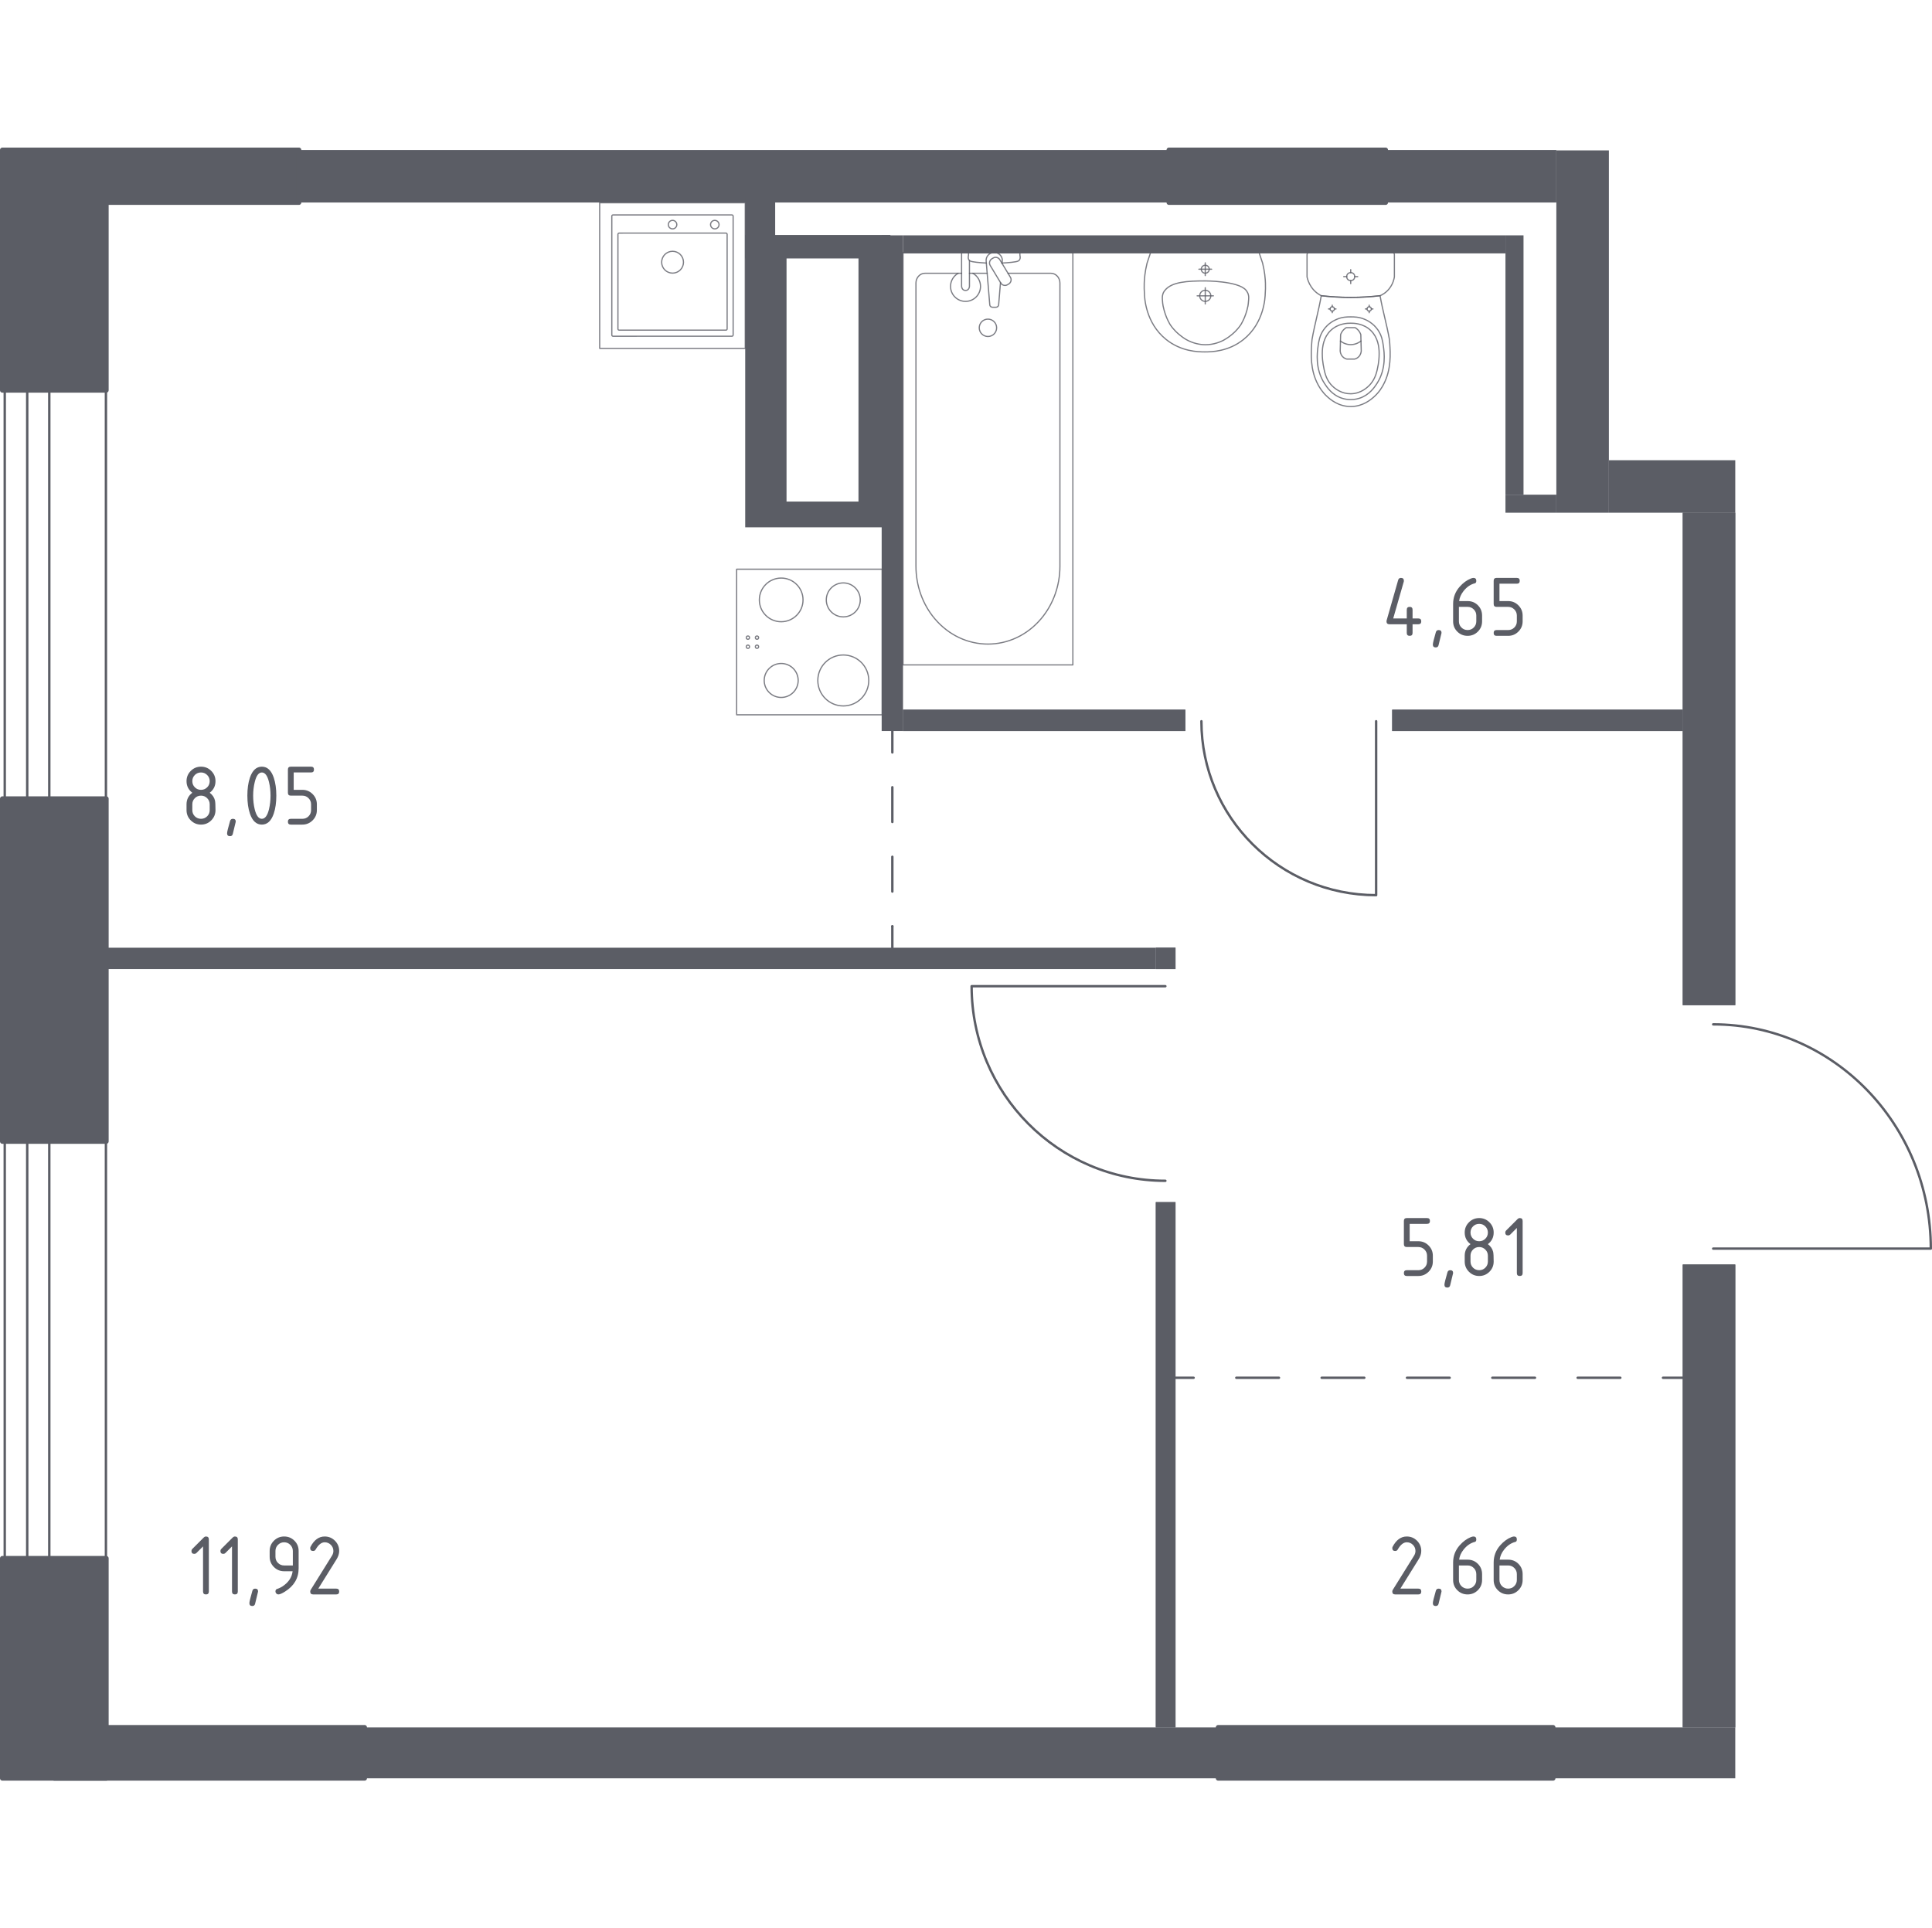 <?xml version="1.0" encoding="iso-8859-1"?>
<!-- Generator: Adobe Illustrator 27.0.0, SVG Export Plug-In . SVG Version: 6.00 Build 0)  -->
<svg version="1.1" xmlns="http://www.w3.org/2000/svg" xmlns:xlink="http://www.w3.org/1999/xlink" x="0px" y="0px"
	 viewBox="0 0 1001.864 1000" style="enable-background:new 0 0 1001.864 1000;" xml:space="preserve">
<g id="&#x446;&#x432;&#x435;&#x442;_&#x43F;&#x43E;&#x43C;&#x435;&#x449;&#x435;&#x43D;&#x438;&#x439;">
</g>
<g id="&#x43E;&#x43A;&#x43D;&#x430;_x2C__&#x434;&#x432;&#x435;&#x440;&#x438;">
	<g>
		
			<rect x="-68.405" y="685.776" transform="matrix(-1.104801e-06 -1 1 -1.104801e-06 -660.218 740.709)" style="fill:none;stroke:#5B5D65;stroke-width:1.243;stroke-linecap:round;stroke-linejoin:round;stroke-miterlimit:10;" width="217.3" height="29.374"/>
		
			<rect x="-100.362" y="694.636" transform="matrix(-1.249707e-06 -1 1 -1.249707e-06 -692.173 708.752)" style="fill:none;stroke:#5B5D65;stroke-width:1.243;stroke-linecap:round;stroke-linejoin:round;stroke-miterlimit:10;" width="217.3" height="11.653"/>
	</g>
	<g>
		
			<rect x="-68.405" y="292.079" transform="matrix(-1.104801e-06 -1 1 -1.104801e-06 -266.521 347.012)" style="fill:none;stroke:#5B5D65;stroke-width:1.243;stroke-linecap:round;stroke-linejoin:round;stroke-miterlimit:10;" width="217.3" height="29.374"/>
		
			<rect x="-100.362" y="300.939" transform="matrix(-1.249707e-06 -1 1 -1.249707e-06 -298.477 315.055)" style="fill:none;stroke:#5B5D65;stroke-width:1.243;stroke-linecap:round;stroke-linejoin:round;stroke-miterlimit:10;" width="217.3" height="11.653"/>
	</g>
	<path style="fill:none;stroke:#5B5D65;stroke-width:1.243;stroke-linecap:round;stroke-linejoin:round;stroke-miterlimit:10;" d="
		M604.318,612.365c-55.495,0-100.472-45.201-100.472-100.92l100.472,0"/>
	<path style="fill:none;stroke:#5B5D65;stroke-width:1.243;stroke-linecap:round;stroke-linejoin:round;stroke-miterlimit:10;" d="
		M623.007,374.028c0,49.823,40.582,90.204,90.606,90.204l0-90.204"/>
	<path style="fill:none;stroke:#5B5D65;stroke-width:1.243;stroke-linecap:round;stroke-linejoin:round;stroke-miterlimit:10;" d="
		M888.398,531.232c62.33,0.001,112.847,52.09,112.845,116.297l-112.848-0.003"/>
</g>
<g id="&#x43F;&#x435;&#x440;&#x435;&#x433;&#x43E;&#x440;&#x43E;&#x434;&#x43A;&#x438;">
	<rect x="189.058" y="895.83" style="fill:#5B5D65;" width="442.649" height="26.388"/>
	<rect x="807.065" y="77.984" style="fill:#5B5D65;" width="27.24" height="187.922"/>
	<rect x="834.304" y="238.666" style="fill:#5B5D65;" width="65.546" height="27.24"/>
	<g>
		<defs>
			<path id="SVGID_1_" d="M872.611,655.778V895.83h27.24V655.778H872.611z M872.611,265.906V521.28h27.24V265.906H872.611z"/>
		</defs>
		<use xlink:href="#SVGID_1_"  style="overflow:visible;fill-rule:evenodd;clip-rule:evenodd;fill:#5B5D65;"/>
		<clipPath id="SVGID_00000029761903246612339170000015502812830200767383_">
			<use xlink:href="#SVGID_1_"  style="overflow:visible;"/>
		</clipPath>
		
			<rect x="872.611" y="265.906" style="clip-path:url(#SVGID_00000029761903246612339170000015502812830200767383_);fill:#5B5D65;" width="27.24" height="629.924"/>
	</g>
	<g>
		<defs>
			<path id="SVGID_00000074434566061594465640000003309562487578921121_" d="M599.36,623.43v272.4h10.215v-272.4H599.36z
				 M599.36,491.487v11.067h10.215v-11.067H599.36z"/>
		</defs>
		
			<use xlink:href="#SVGID_00000074434566061594465640000003309562487578921121_"  style="overflow:visible;fill-rule:evenodd;clip-rule:evenodd;fill:#5B5D65;"/>
		<clipPath id="SVGID_00000147936847377228492320000017079965624755890817_">
			<use xlink:href="#SVGID_00000074434566061594465640000003309562487578921121_"  style="overflow:visible;"/>
		</clipPath>
		
			<rect x="599.36" y="491.487" style="clip-path:url(#SVGID_00000147936847377228492320000017079965624755890817_);fill:#5B5D65;" width="10.215" height="404.343"/>
	</g>
	<rect x="55.412" y="491.487" style="fill:#5B5D65;" width="543.948" height="11.067"/>
	<rect x="457.201" y="122.046" style="fill:#5B5D65;" width="11.066" height="257.077"/>
	<g>
		<defs>
			<path id="SVGID_00000001658806913084173130000007779018772330034857_" d="M721.94,368.056v11.067h150.671v-11.067H721.94z
				 M468.268,368.056v11.067h146.415v-11.067H468.268z"/>
		</defs>
		
			<use xlink:href="#SVGID_00000001658806913084173130000007779018772330034857_"  style="overflow:visible;fill-rule:evenodd;clip-rule:evenodd;fill:#5B5D65;"/>
		<clipPath id="SVGID_00000139973862531045750450000009629137747633430411_">
			<use xlink:href="#SVGID_00000001658806913084173130000007779018772330034857_"  style="overflow:visible;"/>
		</clipPath>
		
			<rect x="468.268" y="368.056" style="clip-path:url(#SVGID_00000139973862531045750450000009629137747633430411_);fill:#5B5D65;" width="404.343" height="11.066"/>
	</g>
	<rect x="780.676" y="256.543" style="fill:#5B5D65;" width="26.389" height="9.363"/>
	<rect x="780.676" y="122.046" style="fill:#5B5D65;" width="9.364" height="134.497"/>
	<rect x="468.268" y="122.046" style="fill:#5B5D65;" width="312.408" height="9.363"/>
	<rect x="155.008" y="77.781" style="fill:#5B5D65;" width="451.162" height="27.24"/>
	<rect x="718.534" y="77.781" style="fill:#5B5D65;" width="88.53" height="27.24"/>
	<rect x="805.362" y="895.83" style="fill:#5B5D65;" width="94.489" height="26.388"/>
	<g>
		<path style="fill:#5B5D65;" d="M461.737,121.849l-75.296-0.002l-0.004,151.622l75.296,0.002L461.737,121.849z M407.869,260.111
			l0.004-126.066l37.309,0.001l-0.004,126.066L407.869,260.111z"/>
		<rect x="386.441" y="102.104" style="fill:#5B5D65;" width="15.539" height="31.941"/>
	</g>
</g>
<g id="&#x448;&#x430;&#x445;&#x442;&#x44B;">
</g>
<g id="&#x43F;&#x443;&#x43D;&#x43A;&#x442;&#x438;&#x440;">
	<g>
		<g>
			
				<line style="fill:none;stroke:#5B5D65;stroke-width:1.243;stroke-linecap:round;stroke-linejoin:round;" x1="462.735" y1="379.122" x2="462.735" y2="390.219"/>
			
				<line style="fill:none;stroke:#5B5D65;stroke-width:1.243;stroke-linecap:round;stroke-linejoin:round;stroke-dasharray:18.034,18.034,0,0,0,0;" x1="462.735" y1="408.253" x2="462.735" y2="480.389"/>
			
				<line style="fill:none;stroke:#5B5D65;stroke-width:1.243;stroke-linecap:round;stroke-linejoin:round;" x1="462.735" y1="480.389" x2="462.735" y2="491.487"/>
		</g>
	</g>
	<g>
		<g>
			
				<line style="fill:none;stroke:#5B5D65;stroke-width:1.243;stroke-linecap:round;stroke-linejoin:round;" x1="607.876" y1="714.514" x2="618.973" y2="714.514"/>
			
				<line style="fill:none;stroke:#5B5D65;stroke-width:1.243;stroke-linecap:round;stroke-linejoin:round;stroke-dasharray:22.127,22.127,0,0,0,0;" x1="641.1" y1="714.514" x2="862.364" y2="714.514"/>
			
				<line style="fill:none;stroke:#5B5D65;stroke-width:1.243;stroke-linecap:round;stroke-linejoin:round;" x1="862.364" y1="714.514" x2="873.462" y2="714.514"/>
		</g>
	</g>
</g>
<g id="&#x43C;&#x435;&#x431;&#x435;&#x43B;&#x44C;_x2C__&#x441;&#x430;&#x43D;&#x442;&#x435;&#x445;&#x43D;&#x438;&#x43A;&#x430;">
	<g>
		
			<rect x="381.995" y="295.191" transform="matrix(6.031628e-05 1 -1 6.031628e-05 752.659 -86.824)" style="opacity:0.8;fill:none;stroke:#5B5D65;stroke-width:0.622;stroke-linecap:round;stroke-linejoin:round;stroke-miterlimit:10;" width="75.498" height="75.498"/>
		<g>
			
				<circle style="opacity:0.8;fill:none;stroke:#5B5D65;stroke-width:0.622;stroke-linecap:round;stroke-linejoin:round;stroke-miterlimit:10;" cx="437.299" cy="352.884" r="13.212"/>
		</g>
		<g>
			
				<circle style="opacity:0.8;fill:none;stroke:#5B5D65;stroke-width:0.622;stroke-linecap:round;stroke-linejoin:round;stroke-miterlimit:10;" cx="405.097" cy="311.108" r="11.325"/>
		</g>
		<g>
			
				<circle style="opacity:0.8;fill:none;stroke:#5B5D65;stroke-width:0.622;stroke-linecap:round;stroke-linejoin:round;stroke-miterlimit:10;" cx="437.296" cy="311.106" r="8.808"/>
		</g>
		<g>
			
				<circle style="opacity:0.8;fill:none;stroke:#5B5D65;stroke-width:0.622;stroke-linecap:round;stroke-linejoin:round;stroke-miterlimit:10;" cx="405.099" cy="352.886" r="8.808"/>
		</g>
		
			<circle style="opacity:0.8;fill:none;stroke:#5B5D65;stroke-width:0.622;stroke-linecap:round;stroke-linejoin:round;stroke-miterlimit:10;" cx="387.832" cy="330.674" r="0.85"/>
		
			<circle style="opacity:0.8;fill:none;stroke:#5B5D65;stroke-width:0.622;stroke-linecap:round;stroke-linejoin:round;stroke-miterlimit:10;" cx="387.833" cy="335.389" r="0.85"/>
		
			<circle style="opacity:0.8;fill:none;stroke:#5B5D65;stroke-width:0.622;stroke-linecap:round;stroke-linejoin:round;stroke-miterlimit:10;" cx="392.547" cy="335.388" r="0.85"/>
		
			<circle style="opacity:0.8;fill:none;stroke:#5B5D65;stroke-width:0.622;stroke-linecap:round;stroke-linejoin:round;stroke-miterlimit:10;" cx="392.547" cy="330.674" r="0.85"/>
	</g>
	<g>
		
			<rect x="310.972" y="105.165" style="opacity:0.8;fill:none;stroke:#5B5D65;stroke-width:0.622;stroke-linecap:round;stroke-linejoin:round;stroke-miterlimit:10;" width="75.498" height="75.498"/>
		
			<circle style="opacity:0.8;fill:none;stroke:#5B5D65;stroke-width:0.622;stroke-linecap:round;stroke-linejoin:round;stroke-miterlimit:10;" cx="348.769" cy="135.98" r="5.663"/>
		
			<circle style="opacity:0.8;fill:none;stroke:#5B5D65;stroke-width:0.622;stroke-linecap:round;stroke-linejoin:round;stroke-miterlimit:10;" cx="348.767" cy="116.49" r="2.202"/>
		
			<circle style="opacity:0.8;fill:none;stroke:#5B5D65;stroke-width:0.622;stroke-linecap:round;stroke-linejoin:round;stroke-miterlimit:10;" cx="370.667" cy="116.488" r="2.202"/>
		
			<path style="opacity:0.8;fill:none;stroke:#5B5D65;stroke-width:0.622;stroke-linecap:round;stroke-linejoin:round;stroke-miterlimit:10;" d="
			M379.552,174.37l-61.657,0.004c-0.346,0-0.629-0.283-0.629-0.629l-0.004-61.657c0-0.346,0.283-0.629,0.629-0.629l61.657-0.004
			c0.346,0,0.629,0.283,0.629,0.629l0.004,61.657C380.181,174.087,379.898,174.37,379.552,174.37z"/>
		
			<path style="opacity:0.8;fill:none;stroke:#5B5D65;stroke-width:0.622;stroke-linecap:round;stroke-linejoin:round;stroke-miterlimit:10;" d="
			M376.435,171.217l-55.365,0.003c-0.346,0-0.629-0.283-0.629-0.629l-0.003-49.074c0-0.346,0.283-0.629,0.629-0.629l55.365-0.003
			c0.346,0,0.629,0.283,0.629,0.629l0.003,49.074C377.064,170.934,376.781,171.217,376.435,171.217z"/>
	</g>
	<g>
		
			<line style="opacity:0.8;fill:none;stroke:#5B5D65;stroke-width:0.622;stroke-linecap:round;stroke-linejoin:round;stroke-miterlimit:10;" x1="511.908" y1="141.721" x2="502.722" y2="141.721"/>
		
			<path style="opacity:0.8;fill:none;stroke:#5B5D65;stroke-width:0.622;stroke-linecap:round;stroke-linejoin:round;stroke-miterlimit:10;" d="
			M498.651,141.721l-18.985,0c-2.592,0-4.687,2.268-4.687,5.06l0.001,146.905c0,10.023,3.458,19.7,9.695,27.122
			c14.813,17.613,40.452,17.613,55.26,0c6.245-7.422,9.703-17.099,9.703-27.122l-0.001-146.905c0-2.792-2.104-5.06-4.696-5.06
			l-22.231,0"/>
		
			<rect x="468.268" y="130.91" style="opacity:0.8;fill:none;stroke:#5B5D65;stroke-width:0.622;stroke-linecap:round;stroke-linejoin:round;stroke-miterlimit:10;" width="88.081" height="213.911"/>
		
			<path style="opacity:0.8;fill:none;stroke:#5B5D65;stroke-width:0.622;stroke-linecap:round;stroke-linejoin:round;stroke-miterlimit:10;" d="
			M512.306,174.507c-2.49,0-4.506-2.015-4.506-4.506c0-2.486,2.015-4.506,4.506-4.506c2.49,0,4.51,2.02,4.51,4.506
			C516.815,172.492,514.796,174.507,512.306,174.507z"/>
		
			<path style="opacity:0.8;fill:none;stroke:#5B5D65;stroke-width:0.622;stroke-linecap:round;stroke-linejoin:round;stroke-miterlimit:10;" d="
			M502.722,130.912l-4.071,0l0,6.632v0.453l0,10.48c0,0,0.075,2.157,2.033,2.157c1.958,0,2.038-2.157,2.038-2.157l0-10.48v-0.453
			l0-2.447"/>
		
			<path style="opacity:0.8;fill:none;stroke:#5B5D65;stroke-width:0.622;stroke-linecap:round;stroke-linejoin:round;stroke-miterlimit:10;" d="
			M519.636,136.615l0.109-1.321c0.169-2.095-1.407-4.079-3.715-4.35c-0.155-0.018-0.306-0.027-0.466-0.027
			c-0.155,0-0.311,0.009-0.466,0.027c-2.308,0.271-3.884,2.255-3.72,4.35l1.878,22.745c0,0.724,0.648,1.31,1.451,1.31l1.709,0
			c0.808,0,1.447-0.586,1.447-1.31l0.953-11.521"/>
		
			<path style="opacity:0.8;fill:none;stroke:#5B5D65;stroke-width:0.622;stroke-linecap:round;stroke-linejoin:round;stroke-miterlimit:10;" d="
			M523.105,147.256l-0.666,0.404c-1.19,0.71-2.743,0.329-3.453-0.861l-5.5-9.126c-0.715-1.185-0.328-2.739,0.852-3.458l0.679-0.399
			c1.176-0.715,2.734-0.324,3.449,0.857l5.495,9.131C524.677,144.988,524.295,146.542,523.105,147.256z"/>
		
			<path style="opacity:0.8;fill:none;stroke:#5B5D65;stroke-width:0.622;stroke-linecap:round;stroke-linejoin:round;stroke-miterlimit:10;" d="
			M519.519,136.429c3.21-0.174,7.38-0.502,8.495-1.068c1.554-0.795,0.866-3.005,0.866-3.005v-1.412l-26.642,0v1.412
			c0,0-0.684,2.211,0.87,3.005c1.098,0.558,5.17,0.885,8.363,1.061"/>
		
			<path style="opacity:0.8;fill:none;stroke:#5B5D65;stroke-width:0.622;stroke-linecap:round;stroke-linejoin:round;stroke-miterlimit:10;" d="
			M496.893,141.721c-2.379,1.331-3.986,3.875-3.986,6.792c0,4.297,3.48,7.781,7.777,7.781c4.297,0,7.777-3.485,7.777-7.781
			c0-2.917-1.607-5.461-3.985-6.792"/>
	</g>
	<g>
		
			<path style="opacity:0.8;fill:none;stroke:#5B5D65;stroke-width:0.622;stroke-linecap:round;stroke-linejoin:round;stroke-miterlimit:10;" d="
			M627.881,153.414c0,1.588-1.293,2.874-2.885,2.874c-1.588,0-2.878-1.286-2.878-2.874c0-1.591,1.29-2.877,2.878-2.877
			C626.588,150.537,627.881,151.823,627.881,153.414z"/>
		
			<line style="opacity:0.8;fill:none;stroke:#5B5D65;stroke-width:0.622;stroke-linecap:round;stroke-linejoin:round;stroke-miterlimit:10;" x1="620.8" y1="153.412" x2="629.198" y2="153.412"/>
		
			<line style="opacity:0.8;fill:none;stroke:#5B5D65;stroke-width:0.622;stroke-linecap:round;stroke-linejoin:round;stroke-miterlimit:10;" x1="624.999" y1="157.611" x2="624.999" y2="149.214"/>
		
			<path style="opacity:0.8;fill:none;stroke:#5B5D65;stroke-width:0.622;stroke-linecap:round;stroke-linejoin:round;stroke-miterlimit:10;" d="
			M627.063,139.616c0,1.14-0.926,2.063-2.066,2.063c-1.138,0-2.062-0.923-2.062-2.063c0-1.142,0.924-2.065,2.062-2.065
			C626.137,137.551,627.063,138.475,627.063,139.616z"/>
		
			<line style="opacity:0.8;fill:none;stroke:#5B5D65;stroke-width:0.622;stroke-linecap:round;stroke-linejoin:round;stroke-miterlimit:10;" x1="621.7" y1="139.615" x2="628.298" y2="139.615"/>
		
			<line style="opacity:0.8;fill:none;stroke:#5B5D65;stroke-width:0.622;stroke-linecap:round;stroke-linejoin:round;stroke-miterlimit:10;" x1="624.999" y1="142.914" x2="624.999" y2="136.316"/>
		
			<path style="opacity:0.8;fill:none;stroke:#5B5D65;stroke-width:0.622;stroke-linecap:round;stroke-linejoin:round;stroke-miterlimit:10;" d="
			M656.104,152.197c0.111-1.48,0.18-3.315,0.103-5.419c-0.03-0.822-0.108-2.39-0.355-4.36c-0.203-1.623-0.537-3.643-1.109-5.94
			c-0.62-1.856-1.24-3.712-1.859-5.569c-0.001,0-0.013,0-0.017,0c-0.789,0-55.942,0-56.17,0c-0.004,0-0.016,0-0.017,0
			c-0.62,1.856-1.24,3.712-1.859,5.569c-0.572,2.297-0.906,4.317-1.109,5.94c-0.247,1.97-0.325,3.538-0.355,4.36
			c-0.077,2.104-0.008,3.938,0.103,5.418c0.042,2.053,0.529,15.213,11.191,23.81c7.893,6.364,16.73,6.494,20.131,6.494
			c3.401,0,12.238-0.13,20.131-6.494C655.575,167.409,656.062,154.25,656.104,152.197z"/>
		
			<path style="opacity:0.8;fill:none;stroke:#5B5D65;stroke-width:0.622;stroke-linecap:round;stroke-linejoin:round;stroke-miterlimit:10;" d="
			M647.501,155.418c0.064-0.717,0.129-1.693-0.218-2.858c-0.018-0.06-0.035-0.111-0.05-0.155c0,0-0.349-1.014-1.124-1.932
			c-4.05-4.791-21.125-4.791-21.125-4.791l0,0c-9.377,0-17.27,0.509-20.809,4.784c-0.001,0.001-0.003,0.004-0.004,0.005
			c0,0.001-0.002,0.002-0.002,0.003c-0.826,0.946-1.083,1.792-1.124,1.93c0,0,0,0.002-0.001,0.002
			c-0.435,1.272-0.281,2.82-0.268,3.014c0.099,1.467,0.148,2.201,0.362,3.254c1.223,6.039,3.749,9.795,3.749,9.795
			c1.883,2.799,3.936,4.492,5.007,5.361c0.859,0.697,2.172,1.75,4.075,2.719c4.164,2.119,7.992,2.221,9.014,2.227
			c4.511,0.027,7.822-1.509,9.323-2.226l0.001,0c1.102-0.596,2.538-1.473,4.076-2.72c1.056-0.855,3.119-2.553,5.007-5.361
			c0,0,2.549-3.79,3.749-9.795C647.271,158.014,647.348,157.148,647.501,155.418z"/>
	</g>
	<g>
		
			<ellipse style="opacity:0.8;fill:none;stroke:#5B5D65;stroke-width:0.622;stroke-linecap:round;stroke-linejoin:round;stroke-miterlimit:10;" cx="700.432" cy="143.455" rx="2.072" ry="2.067"/>
		
			<line style="opacity:0.8;fill:none;stroke:#5B5D65;stroke-width:0.622;stroke-linecap:round;stroke-linejoin:round;stroke-miterlimit:10;" x1="696.811" y1="143.455" x2="698.359" y2="143.455"/>
		
			<line style="opacity:0.8;fill:none;stroke:#5B5D65;stroke-width:0.622;stroke-linecap:round;stroke-linejoin:round;stroke-miterlimit:10;" x1="702.504" y1="143.455" x2="704.052" y2="143.455"/>
		
			<line style="opacity:0.8;fill:none;stroke:#5B5D65;stroke-width:0.622;stroke-linecap:round;stroke-linejoin:round;stroke-miterlimit:10;" x1="700.432" y1="147.065" x2="700.432" y2="145.522"/>
		
			<line style="opacity:0.8;fill:none;stroke:#5B5D65;stroke-width:0.622;stroke-linecap:round;stroke-linejoin:round;stroke-miterlimit:10;" x1="700.432" y1="141.388" x2="700.432" y2="139.844"/>
		
			<line style="opacity:0.8;fill:none;stroke:#5B5D65;stroke-width:0.622;stroke-linecap:round;stroke-linejoin:round;stroke-miterlimit:10;" x1="688.901" y1="160.221" x2="689.736" y2="160.221"/>
		
			<line style="opacity:0.8;fill:none;stroke:#5B5D65;stroke-width:0.622;stroke-linecap:round;stroke-linejoin:round;stroke-miterlimit:10;" x1="691.972" y1="160.221" x2="692.807" y2="160.221"/>
		
			<line style="opacity:0.8;fill:none;stroke:#5B5D65;stroke-width:0.622;stroke-linecap:round;stroke-linejoin:round;stroke-miterlimit:10;" x1="690.854" y1="162.168" x2="690.854" y2="161.336"/>
		
			<line style="opacity:0.8;fill:none;stroke:#5B5D65;stroke-width:0.622;stroke-linecap:round;stroke-linejoin:round;stroke-miterlimit:10;" x1="690.854" y1="159.106" x2="690.854" y2="158.273"/>
		
			<ellipse style="opacity:0.8;fill:none;stroke:#5B5D65;stroke-width:0.622;stroke-linecap:round;stroke-linejoin:round;stroke-miterlimit:10;" cx="690.854" cy="160.221" rx="1.118" ry="1.115"/>
		
			<ellipse style="opacity:0.8;fill:none;stroke:#5B5D65;stroke-width:0.622;stroke-linecap:round;stroke-linejoin:round;stroke-miterlimit:10;" cx="710.01" cy="160.221" rx="1.118" ry="1.115"/>
		
			<line style="opacity:0.8;fill:none;stroke:#5B5D65;stroke-width:0.622;stroke-linecap:round;stroke-linejoin:round;stroke-miterlimit:10;" x1="708.057" y1="160.221" x2="708.892" y2="160.221"/>
		
			<line style="opacity:0.8;fill:none;stroke:#5B5D65;stroke-width:0.622;stroke-linecap:round;stroke-linejoin:round;stroke-miterlimit:10;" x1="711.128" y1="160.221" x2="711.963" y2="160.221"/>
		
			<line style="opacity:0.8;fill:none;stroke:#5B5D65;stroke-width:0.622;stroke-linecap:round;stroke-linejoin:round;stroke-miterlimit:10;" x1="710.01" y1="162.168" x2="710.01" y2="161.336"/>
		
			<line style="opacity:0.8;fill:none;stroke:#5B5D65;stroke-width:0.622;stroke-linecap:round;stroke-linejoin:round;stroke-miterlimit:10;" x1="710.01" y1="159.106" x2="710.01" y2="158.273"/>
		
			<path style="opacity:0.8;fill:none;stroke:#5B5D65;stroke-width:0.622;stroke-linecap:round;stroke-linejoin:round;stroke-miterlimit:10;" d="
			M720.667,178.073c-0.057-0.864-0.124-1.572-0.171-2.038c-1.512-8.499-3.339-14.181-4.85-22.68
			c-4.571,0.529-9.669,0.88-15.213,0.881c-5.567,0.001-10.684-0.349-15.271-0.88c-1.512,8.499-3.281,14.181-4.793,22.68
			c-0.048,0.466-0.115,1.175-0.171,2.038c-0.335,5.094-0.899,13.676,3.293,21.417c0.676,1.249,2.066,3.764,4.721,6.168
			c1.59,1.44,5.815,5.15,12.069,5.154c0.052,0,0.101-0.005,0.152-0.005c0.051,0,0.1,0.005,0.152,0.005
			c6.254-0.003,10.478-3.714,12.069-5.154c2.655-2.404,4.045-4.92,4.721-6.168C721.566,191.75,721.002,183.168,720.667,178.073z"/>
		
			<path style="opacity:0.8;fill:none;stroke:#5B5D65;stroke-width:0.622;stroke-linecap:round;stroke-linejoin:round;stroke-miterlimit:10;" d="
			M717.359,179.495c-0.356-2.556-0.788-5.414-2.798-8.349c-2.479-3.62-5.808-5.091-6.893-5.554
			c-2.958-1.261-5.478-1.261-7.236-1.261c-1.758,0-4.278,0-7.236,1.261c-1.085,0.462-4.414,1.934-6.893,5.554
			c-2.01,2.935-2.441,5.794-2.798,8.35c-0.454,3.257-1.641,11.771,3.362,19.434c1.246,1.908,3.914,5.936,9.039,7.599
			c1.062,0.345,4.737,1.402,9.054,0c5.124-1.664,7.791-5.691,9.038-7.6C719,191.265,717.813,182.75,717.359,179.495z"/>
		
			<path style="opacity:0.8;fill:none;stroke:#5B5D65;stroke-width:0.622;stroke-linecap:round;stroke-linejoin:round;stroke-miterlimit:10;" d="
			M710.932,171.49c-3.969-3.903-9.143-3.89-10.501-3.879c-1.357-0.011-6.531-0.024-10.5,3.879
			c-3.511,3.453-4.272,8.194-4.247,11.958c0.015,2.329,0.206,4.106,0.462,5.553c0.631,3.577,1.265,7.169,3.882,10.255
			c2.07,2.44,5.751,5.001,10.437,4.953c5.543-0.057,9.116-3.73,10.218-5.008c2.764-3.204,3.442-6.937,4.035-10.2
			c0.24-1.321,0.446-3.154,0.461-5.553C715.204,179.683,714.444,174.942,710.932,171.49z"/>
		
			<path style="opacity:0.8;fill:none;stroke:#5B5D65;stroke-width:0.622;stroke-linecap:round;stroke-linejoin:round;stroke-miterlimit:10;" d="
			M705.667,173.533c-0.213-0.61-0.651-1.608-1.541-2.524c-0.498-0.513-1-0.858-1.405-1.088c-0.009,0-0.015,0-0.024,0
			c-2.113,0-2.433,0-4.531,0c-0.009,0-0.015,0-0.024,0c-0.404,0.23-0.906,0.575-1.405,1.088c-0.89,0.915-1.328,1.913-1.541,2.524
			c-0.074,2.814-0.149,5.627-0.223,8.441c0.022,0.379,0.149,1.8,1.236,2.972c0.848,0.914,1.822,1.182,2.214,1.265
			c1.339,0,2.678,0,4.016,0c0.393-0.084,1.366-0.352,2.214-1.265c1.087-1.172,1.213-2.594,1.236-2.972
			C705.816,179.16,705.742,176.346,705.667,173.533z"/>
		
			<path style="opacity:0.8;fill:none;stroke:#5B5D65;stroke-width:0.622;stroke-linecap:round;stroke-linejoin:round;stroke-miterlimit:10;" d="
			M705.765,176.857c-0.639,0.5-2.535,1.848-5.266,1.87c-2.812,0.022-4.769-1.376-5.4-1.87"/>
		
			<path style="opacity:0.8;fill:none;stroke:#5B5D65;stroke-width:0.622;stroke-linecap:round;stroke-linejoin:round;stroke-miterlimit:10;" d="
			M722.028,130.91l-43.192,0c-0.582,0-1.053,0.504-1.053,1.126c0,0,0,10.461,0,11.578c0.132,0.612,0.344,1.409,0.694,2.305
			c0.35,0.896,0.838,1.89,1.523,2.896c0.904,1.326,1.909,2.318,2.831,3.05c0.922,0.732,1.761,1.204,2.331,1.49
			c2.293,0.266,4.719,0.486,7.268,0.64c2.548,0.154,5.22,0.241,8.003,0.24c2.772,0,5.433-0.088,7.972-0.242
			c2.539-0.154,4.956-0.374,7.242-0.639c0.505-0.212,1.263-0.574,2.114-1.16c0.851-0.587,1.796-1.399,2.675-2.513
			c0.949-1.203,1.564-2.434,1.965-3.506c0.401-1.073,0.588-1.988,0.682-2.562c0-1.276,0-11.578,0-11.578
			C723.081,131.414,722.61,130.91,722.028,130.91z"/>
	</g>
</g>
<g id="&#x43D;&#x435;&#x441;&#x443;&#x449;&#x438;&#x435;">
	
		<rect x="28.172" y="895.83" style="fill:#5B5D65;stroke:#5B5D65;stroke-width:2.486;stroke-linecap:round;stroke-linejoin:round;stroke-miterlimit:10;" width="160.886" height="26.388"/>
	
		<rect x="631.707" y="895.83" style="fill:#5B5D65;stroke:#5B5D65;stroke-width:2.486;stroke-linecap:round;stroke-linejoin:round;stroke-miterlimit:10;" width="173.655" height="26.388"/>
	
		<rect x="28.172" y="77.781" style="fill:#5B5D65;stroke:#5B5D65;stroke-width:2.486;stroke-linecap:round;stroke-linejoin:round;stroke-miterlimit:10;" width="126.836" height="27.24"/>
	
		<rect x="606.17" y="77.781" style="fill:#5B5D65;stroke:#5B5D65;stroke-width:2.486;stroke-linecap:round;stroke-linejoin:round;stroke-miterlimit:10;" width="112.365" height="27.24"/>
	
		<rect x="1.243" y="808.151" style="fill:#5B5D65;stroke:#5B5D65;stroke-width:2.486;stroke-linecap:round;stroke-linejoin:round;stroke-miterlimit:10;" width="53.858" height="114.069"/>
	
		<rect x="1.243" y="414.215" style="fill:#5B5D65;stroke:#5B5D65;stroke-width:2.486;stroke-linecap:round;stroke-linejoin:round;stroke-miterlimit:10;" width="53.858" height="177.72"/>
	
		<rect x="1.243" y="77.781" style="fill:#5B5D65;stroke:#5B5D65;stroke-width:2.486;stroke-linecap:round;stroke-linejoin:round;stroke-miterlimit:10;" width="53.858" height="124.612"/>
</g>
<g id="&#x43B;&#x435;&#x441;&#x442;&#x43D;&#x438;&#x446;&#x44B;_x2C__&#x43B;&#x438;&#x444;&#x442;&#x44B;">
</g>
<g id="&#x43F;&#x43B;&#x43E;&#x449;&#x430;&#x434;&#x438;">
	<g>
		<path style="fill:#5B5D65;" d="M718.988,322.235c0-0.166,0.015-0.303,0.046-0.409l6.008-21.029
			c0.212-0.728,0.697-1.092,1.457-1.092c1.001,0,1.502,0.502,1.502,1.505c0,0.138-0.018,0.281-0.053,0.434l-5.478,19.09h7.032
			v-4.506c0-1.001,0.5-1.502,1.502-1.502s1.502,0.501,1.502,1.502v4.506h3.004c1.001,0,1.502,0.501,1.502,1.502
			c0,1.002-0.5,1.503-1.502,1.503h-3.004v4.506c0,1.001-0.501,1.502-1.502,1.502s-1.502-0.501-1.502-1.502v-4.506h-9.012
			C719.489,323.738,718.988,323.237,718.988,322.235z"/>
		<path style="fill:#5B5D65;" d="M746.026,326.742c1.001,0,1.502,0.493,1.502,1.479c0,0.136-0.516,2.268-1.547,6.395
			c-0.182,0.759-0.668,1.138-1.457,1.138c-1.001,0-1.502-0.5-1.502-1.502c0-0.683,0.516-2.807,1.548-6.372
			C744.781,327.12,745.267,326.742,746.026,326.742z"/>
		<path style="fill:#5B5D65;" d="M764.051,299.704c1.001,0,1.502,0.5,1.502,1.502c0,0.743-0.25,1.176-0.751,1.297
			c-2.23,0.562-4.18,1.896-5.849,4.006c-1.32,1.669-2.086,3.406-2.299,5.212h4.393c2.124,0,3.906,0.728,5.348,2.185
			c1.441,1.456,2.162,3.231,2.162,5.325v3.004c0,2.094-0.732,3.869-2.196,5.326c-1.464,1.456-3.236,2.185-5.314,2.185
			c-2.094,0-3.869-0.725-5.326-2.174c-1.457-1.448-2.185-3.212-2.185-5.291v-9.058c0-3.398,1.13-6.38,3.391-8.944
			c1.76-1.987,3.679-3.398,5.758-4.233C763.277,299.818,763.732,299.704,764.051,299.704z M756.54,314.725v7.51
			c0,1.26,0.436,2.326,1.309,3.198c0.872,0.872,1.938,1.309,3.198,1.309c1.259,0,2.325-0.44,3.197-1.32s1.309-1.941,1.309-3.187
			v-3.004c0-1.259-0.44-2.325-1.32-3.197c-0.88-0.872-1.942-1.309-3.186-1.309H756.54z"/>
		<path style="fill:#5B5D65;" d="M774.565,313.223v-12.017c0-1.002,0.501-1.502,1.502-1.502h10.514c1.001,0,1.502,0.5,1.502,1.502
			c0,1.001-0.501,1.502-1.502,1.502h-9.012v9.013h4.506c2.078,0,3.85,0.735,5.314,2.207c1.464,1.472,2.196,3.239,2.196,5.303v3.004
			c0,2.079-0.736,3.851-2.208,5.314c-1.472,1.465-3.24,2.196-5.303,2.196h-6.008c-1.001,0-1.502-0.501-1.502-1.502
			c0-1.002,0.501-1.502,1.502-1.502h6.008c1.259,0,2.325-0.437,3.197-1.309s1.309-1.938,1.309-3.198v-3.004
			c0-1.244-0.44-2.306-1.32-3.186c-0.88-0.88-1.942-1.32-3.186-1.32h-6.008C775.066,314.725,774.565,314.224,774.565,313.223z"/>
	</g>
	<g>
		<path style="fill:#5B5D65;" d="M104.237,427.636c-2.079,0-3.85-0.731-5.314-2.196c-1.464-1.464-2.196-3.235-2.196-5.314v-3.004
			c0-2.488,1.001-4.49,3.004-6.008c-2.003-1.518-3.004-3.52-3.004-6.009c0-2.078,0.732-3.85,2.196-5.313
			c1.464-1.465,3.235-2.196,5.314-2.196c2.078,0,3.85,0.731,5.314,2.196c1.464,1.464,2.196,3.235,2.196,5.313
			c0,2.489-1.001,4.491-3.004,6.009c1.441,1.092,2.352,2.435,2.731,4.028c0.182,0.804,0.273,2.466,0.273,4.983
			c0,2.079-0.732,3.851-2.196,5.314C108.087,426.905,106.315,427.636,104.237,427.636z M104.237,409.612
			c1.259,0,2.325-0.437,3.197-1.309c0.873-0.873,1.309-1.938,1.309-3.198c0-1.243-0.44-2.306-1.32-3.186
			c-0.88-0.88-1.942-1.32-3.186-1.32c-1.26,0-2.326,0.437-3.198,1.309c-0.873,0.873-1.309,1.938-1.309,3.197
			c0,1.26,0.436,2.325,1.309,3.198C101.911,409.175,102.977,409.612,104.237,409.612z M104.237,424.632
			c1.259,0,2.325-0.437,3.197-1.309s1.309-1.938,1.309-3.198v-3.004c0-1.244-0.44-2.306-1.32-3.186
			c-0.88-0.88-1.942-1.32-3.186-1.32c-1.26,0-2.326,0.437-3.198,1.309c-0.873,0.872-1.309,1.938-1.309,3.197v3.004
			c0,1.26,0.436,2.326,1.309,3.198C101.911,424.196,102.977,424.632,104.237,424.632z"/>
		<path style="fill:#5B5D65;" d="M120.759,424.632c1.001,0,1.502,0.493,1.502,1.479c0,0.136-0.516,2.268-1.547,6.395
			c-0.182,0.759-0.668,1.138-1.457,1.138c-1.001,0-1.502-0.5-1.502-1.502c0-0.683,0.516-2.807,1.548-6.372
			C119.515,425.011,120.001,424.632,120.759,424.632z"/>
		<path style="fill:#5B5D65;" d="M143.291,412.616c0,3.581-0.44,6.676-1.32,9.285c-1.29,3.823-3.353,5.735-6.19,5.735
			c-2.837,0-4.901-1.904-6.19-5.712c-0.88-2.61-1.32-5.713-1.32-9.309s0.44-6.698,1.32-9.309c1.29-3.808,3.353-5.712,6.19-5.712
			c2.837,0,4.9,1.911,6.19,5.734C142.85,405.94,143.291,409.034,143.291,412.616z M140.286,412.616c0-2.488-0.266-4.832-0.796-7.032
			c-0.804-3.323-2.041-4.984-3.709-4.984c-1.654,0-2.883,1.669-3.687,5.007c-0.546,2.246-0.819,4.582-0.819,7.01
			c0,2.473,0.265,4.817,0.796,7.032c0.804,3.323,2.041,4.984,3.71,4.984c1.668,0,2.905-1.661,3.709-4.984
			C140.021,417.433,140.286,415.088,140.286,412.616z"/>
		<path style="fill:#5B5D65;" d="M149.299,411.114v-12.017c0-1.002,0.501-1.502,1.502-1.502h10.514c1.001,0,1.502,0.5,1.502,1.502
			c0,1.001-0.501,1.502-1.502,1.502h-9.012v9.013h4.506c2.078,0,3.85,0.735,5.314,2.207c1.464,1.472,2.196,3.239,2.196,5.303v3.004
			c0,2.079-0.736,3.851-2.208,5.314c-1.472,1.465-3.24,2.196-5.303,2.196h-6.008c-1.001,0-1.502-0.501-1.502-1.502
			c0-1.002,0.501-1.502,1.502-1.502h6.008c1.259,0,2.325-0.437,3.197-1.309s1.309-1.938,1.309-3.198v-3.004
			c0-1.244-0.44-2.306-1.32-3.186c-0.88-0.88-1.942-1.32-3.186-1.32h-6.008C149.8,412.616,149.299,412.115,149.299,411.114z"/>
	</g>
	<g>
		<path style="fill:#5B5D65;" d="M728.001,645.205v-12.017c0-1.002,0.501-1.502,1.502-1.502h10.514c1.001,0,1.502,0.5,1.502,1.502
			c0,1.001-0.501,1.502-1.502,1.502h-9.012v9.013h4.506c2.078,0,3.85,0.735,5.314,2.207c1.464,1.472,2.196,3.239,2.196,5.303v3.004
			c0,2.079-0.736,3.851-2.208,5.314c-1.472,1.465-3.24,2.196-5.303,2.196h-6.008c-1.001,0-1.502-0.501-1.502-1.502
			c0-1.002,0.501-1.502,1.502-1.502h6.008c1.259,0,2.325-0.437,3.197-1.309s1.309-1.938,1.309-3.198v-3.004
			c0-1.244-0.44-2.306-1.32-3.186c-0.88-0.88-1.942-1.32-3.186-1.32h-6.008C728.502,646.707,728.001,646.206,728.001,645.205z"/>
		<path style="fill:#5B5D65;" d="M752.034,658.724c1.001,0,1.502,0.493,1.502,1.479c0,0.136-0.516,2.268-1.547,6.395
			c-0.182,0.759-0.668,1.138-1.457,1.138c-1.001,0-1.502-0.5-1.502-1.502c0-0.683,0.516-2.807,1.548-6.372
			C750.79,659.103,751.275,658.724,752.034,658.724z"/>
		<path style="fill:#5B5D65;" d="M767.055,661.728c-2.079,0-3.85-0.731-5.314-2.196c-1.464-1.464-2.196-3.235-2.196-5.314v-3.004
			c0-2.488,1.001-4.49,3.004-6.008c-2.003-1.518-3.004-3.52-3.004-6.009c0-2.078,0.732-3.85,2.196-5.313
			c1.464-1.465,3.235-2.196,5.314-2.196c2.078,0,3.85,0.731,5.314,2.196c1.464,1.464,2.196,3.235,2.196,5.313
			c0,2.489-1.001,4.491-3.004,6.009c1.441,1.092,2.352,2.435,2.731,4.028c0.182,0.804,0.273,2.466,0.273,4.983
			c0,2.079-0.732,3.851-2.196,5.314C770.905,660.996,769.133,661.728,767.055,661.728z M767.055,643.703
			c1.259,0,2.325-0.437,3.197-1.309c0.873-0.873,1.309-1.938,1.309-3.198c0-1.243-0.44-2.306-1.32-3.186
			c-0.88-0.88-1.942-1.32-3.186-1.32c-1.26,0-2.326,0.437-3.198,1.309c-0.873,0.873-1.309,1.938-1.309,3.197
			c0,1.26,0.436,2.325,1.309,3.198C764.729,643.267,765.795,643.703,767.055,643.703z M767.055,658.724
			c1.259,0,2.325-0.437,3.197-1.309s1.309-1.938,1.309-3.198v-3.004c0-1.244-0.44-2.306-1.32-3.186
			c-0.88-0.88-1.942-1.32-3.186-1.32c-1.26,0-2.326,0.437-3.198,1.309c-0.873,0.872-1.309,1.938-1.309,3.197v3.004
			c0,1.26,0.436,2.326,1.309,3.198C764.729,658.287,765.795,658.724,767.055,658.724z"/>
		<path style="fill:#5B5D65;" d="M786.581,636.822l-3.452,3.452c-0.29,0.283-0.639,0.425-1.05,0.425c-1.004,0-1.506-0.5-1.506-1.502
			c0-0.409,0.144-0.758,0.433-1.047l5.872-5.871c0.395-0.395,0.797-0.592,1.207-0.592c1.001,0,1.502,0.5,1.502,1.502v27.037
			c0,1.001-0.501,1.502-1.502,1.502c-1.001,0-1.502-0.5-1.502-1.501V636.822z"/>
	</g>
	<g>
		<path style="fill:#5B5D65;" d="M105.289,801.962l-3.452,3.452c-0.29,0.283-0.639,0.425-1.05,0.425c-1.004,0-1.506-0.5-1.506-1.502
			c0-0.409,0.144-0.758,0.433-1.047l5.872-5.871c0.395-0.395,0.797-0.592,1.207-0.592c1.001,0,1.502,0.5,1.502,1.502v27.037
			c0,1.001-0.501,1.502-1.502,1.502c-1.001,0-1.502-0.5-1.502-1.501V801.962z"/>
		<path style="fill:#5B5D65;" d="M120.31,801.962l-3.452,3.452c-0.29,0.283-0.639,0.425-1.05,0.425c-1.004,0-1.506-0.5-1.506-1.502
			c0-0.409,0.144-0.758,0.433-1.047l5.872-5.871c0.395-0.395,0.797-0.592,1.207-0.592c1.001,0,1.502,0.5,1.502,1.502v27.037
			c0,1.001-0.501,1.502-1.502,1.502c-1.001,0-1.502-0.5-1.502-1.501V801.962z"/>
		<path style="fill:#5B5D65;" d="M132.326,823.865c1.001,0,1.502,0.493,1.502,1.479c0,0.136-0.516,2.268-1.547,6.395
			c-0.182,0.759-0.668,1.138-1.457,1.138c-1.001,0-1.502-0.5-1.502-1.502c0-0.683,0.516-2.807,1.548-6.372
			C131.082,824.243,131.568,823.865,132.326,823.865z"/>
		<path style="fill:#5B5D65;" d="M144.343,826.868c-0.395,0-0.744-0.151-1.047-0.455c-0.304-0.304-0.455-0.652-0.455-1.047
			c0-0.698,0.25-1.13,0.751-1.297c1.092-0.364,2.003-0.781,2.731-1.252c3.232-2.094,5.037-4.749,5.417-7.966h-4.392
			c-2.079,0-3.85-0.731-5.314-2.196c-1.464-1.464-2.196-3.235-2.196-5.313v-3.005c0-2.078,0.732-3.85,2.196-5.313
			c1.464-1.465,3.235-2.196,5.314-2.196c2.094,0,3.869,0.725,5.325,2.173c1.457,1.449,2.185,3.213,2.185,5.292v9.058
			c0,5.098-2.375,9.126-7.124,12.085C146.201,826.391,145.072,826.868,144.343,826.868z M151.853,811.848v-7.511
			c0-1.243-0.44-2.306-1.32-3.186c-0.88-0.88-1.942-1.32-3.186-1.32c-1.245,0-2.307,0.44-3.187,1.32s-1.32,1.942-1.32,3.186v3.005
			c0,1.259,0.436,2.325,1.309,3.197c0.872,0.872,1.938,1.309,3.198,1.309H151.853z"/>
		<path style="fill:#5B5D65;" d="M168.376,796.827c2.078,0,3.85,0.731,5.314,2.196c1.464,1.464,2.196,3.235,2.196,5.313
			c0,1.427-0.455,2.868-1.366,4.324l-9.467,15.203h9.331c1.001,0,1.502,0.5,1.502,1.502c0,1.001-0.501,1.502-1.502,1.502h-12.017
			c-1.001,0-1.502-0.5-1.502-1.502c0-0.303,0.084-0.591,0.251-0.864l11.013-17.685c0.501-0.805,0.752-1.631,0.752-2.48
			c0-1.244-0.44-2.307-1.32-3.186c-0.88-0.88-1.942-1.32-3.186-1.32c-1.7,0-3.27,1.26-4.711,3.778
			c-0.273,0.485-0.705,0.728-1.297,0.728c-1.001,0-1.502-0.5-1.502-1.502c0-0.228,0.046-0.433,0.137-0.614
			C162.868,798.625,165.326,796.827,168.376,796.827z"/>
	</g>
	<g>
		<path style="fill:#5B5D65;" d="M729.503,796.827c2.078,0,3.85,0.731,5.314,2.196c1.464,1.464,2.196,3.235,2.196,5.313
			c0,1.427-0.455,2.868-1.366,4.324l-9.467,15.203h9.331c1.001,0,1.502,0.5,1.502,1.502c0,1.001-0.501,1.502-1.502,1.502h-12.017
			c-1.001,0-1.502-0.5-1.502-1.502c0-0.303,0.084-0.591,0.251-0.864l11.013-17.685c0.501-0.805,0.752-1.631,0.752-2.48
			c0-1.244-0.44-2.307-1.32-3.186c-0.88-0.88-1.942-1.32-3.186-1.32c-1.7,0-3.27,1.26-4.711,3.778
			c-0.273,0.485-0.705,0.728-1.297,0.728c-1.001,0-1.502-0.5-1.502-1.502c0-0.228,0.046-0.433,0.137-0.614
			C723.995,798.625,726.453,796.827,729.503,796.827z"/>
		<path style="fill:#5B5D65;" d="M746.026,823.865c1.001,0,1.502,0.493,1.502,1.479c0,0.136-0.516,2.268-1.547,6.395
			c-0.182,0.759-0.668,1.138-1.457,1.138c-1.001,0-1.502-0.5-1.502-1.502c0-0.683,0.516-2.807,1.548-6.372
			C744.781,824.243,745.267,823.865,746.026,823.865z"/>
		<path style="fill:#5B5D65;" d="M764.051,796.827c1.001,0,1.502,0.5,1.502,1.502c0,0.743-0.25,1.176-0.751,1.297
			c-2.23,0.562-4.18,1.896-5.849,4.006c-1.32,1.669-2.086,3.406-2.299,5.212h4.393c2.124,0,3.906,0.728,5.348,2.185
			c1.441,1.456,2.162,3.231,2.162,5.325v3.004c0,2.094-0.732,3.869-2.196,5.326c-1.464,1.456-3.236,2.185-5.314,2.185
			c-2.094,0-3.869-0.725-5.326-2.174c-1.457-1.448-2.185-3.212-2.185-5.291v-9.058c0-3.398,1.13-6.38,3.391-8.944
			c1.76-1.987,3.679-3.398,5.758-4.233C763.277,796.941,763.732,796.827,764.051,796.827z M756.54,811.848v7.51
			c0,1.26,0.436,2.326,1.309,3.198c0.872,0.872,1.938,1.309,3.198,1.309c1.259,0,2.325-0.44,3.197-1.32s1.309-1.941,1.309-3.187
			v-3.004c0-1.259-0.44-2.325-1.32-3.197c-0.88-0.872-1.942-1.309-3.186-1.309H756.54z"/>
		<path style="fill:#5B5D65;" d="M785.079,796.827c1.001,0,1.502,0.5,1.502,1.502c0,0.743-0.25,1.176-0.751,1.297
			c-2.23,0.562-4.18,1.896-5.849,4.006c-1.32,1.669-2.086,3.406-2.299,5.212h4.393c2.124,0,3.906,0.728,5.348,2.185
			c1.441,1.456,2.162,3.231,2.162,5.325v3.004c0,2.094-0.732,3.869-2.196,5.326c-1.464,1.456-3.236,2.185-5.314,2.185
			c-2.094,0-3.869-0.725-5.326-2.174c-1.457-1.448-2.185-3.212-2.185-5.291v-9.058c0-3.398,1.13-6.38,3.391-8.944
			c1.76-1.987,3.679-3.398,5.758-4.233C784.305,796.941,784.761,796.827,785.079,796.827z M777.569,811.848v7.51
			c0,1.26,0.436,2.326,1.309,3.198c0.872,0.872,1.938,1.309,3.198,1.309c1.259,0,2.325-0.44,3.197-1.32s1.309-1.941,1.309-3.187
			v-3.004c0-1.259-0.44-2.325-1.32-3.197c-0.88-0.872-1.942-1.309-3.186-1.309H777.569z"/>
	</g>
</g>
<g id="&#x442;&#x430;&#x431;&#x43B;&#x438;&#x447;&#x43A;&#x438;">
</g>
<g id="&#x44D;&#x442;&#x430;&#x436;_x2C__&#x441;&#x435;&#x43A;&#x446;&#x438;&#x438;">
</g>
<g id="&#x421;&#x43B;&#x43E;&#x439;_12">
</g>
</svg>
